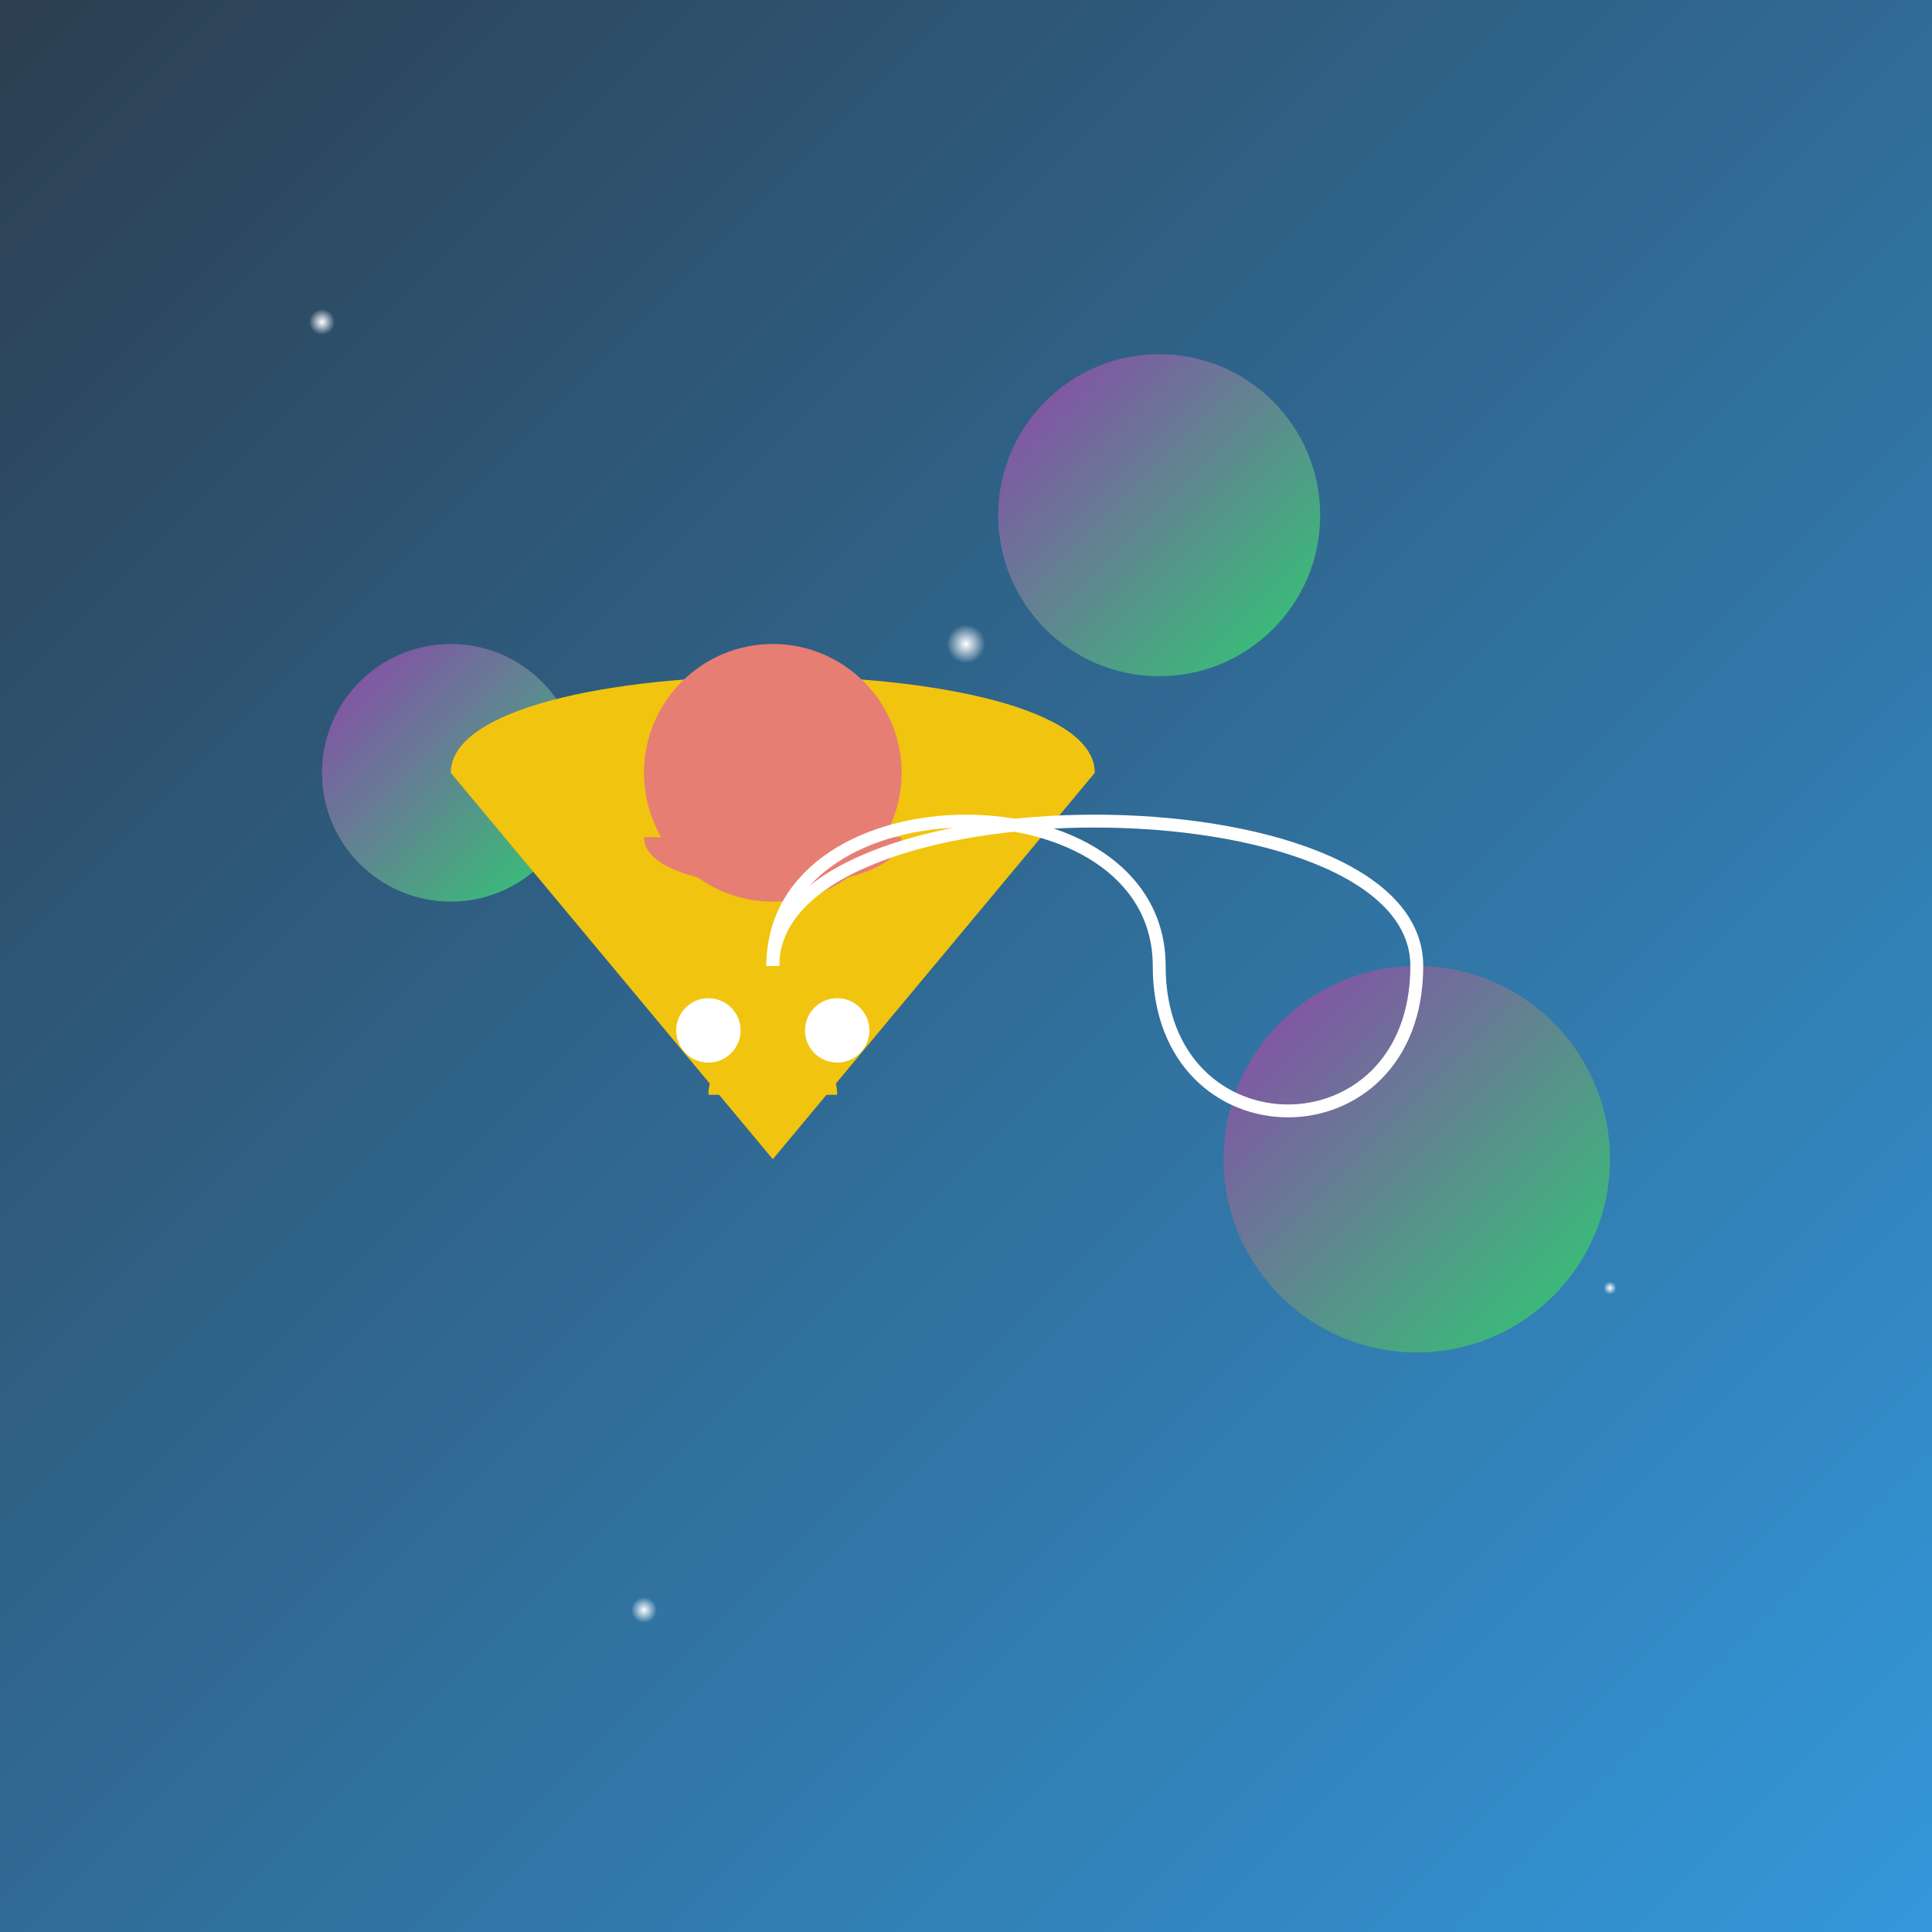 <svg viewBox="0 0 300 300" xmlns="http://www.w3.org/2000/svg">
  <rect x="0" y="0" width="300" height="300" fill="#808080" stroke="none"/>
  <!-- Gradient Definitions -->
  <defs>
    <radialGradient id="starGlow" cx="50%" cy="50%" r="50%" fx="50%" fy="50%">
      <stop offset="0%" stop-color="#fff" stop-opacity="1" />
      <stop offset="100%" stop-color="#fff" stop-opacity="0" />
    </radialGradient>
    <linearGradient id="spaceGradient" x1="0%" y1="0%" x2="100%" y2="100%">
      <stop offset="0%" stop-color="#2c3e50" />
      <stop offset="100%" stop-color="#3498db" />
    </linearGradient>
    <linearGradient id="planetGradient" x1="0%" y1="0%" x2="100%" y2="100%">
      <stop offset="0%" stop-color="#8e44ad" />
      <stop offset="100%" stop-color="#2ecc71" />
    </linearGradient>
  </defs>

  <!-- Background Space -->
  <rect x="0" y="0" width="300" height="300" fill="url(#spaceGradient)" />

  <!-- Stars -->
  <g>
    <circle cx="50" cy="50" r="2" fill="url(#starGlow)" />
    <circle cx="150" cy="100" r="3" fill="url(#starGlow)" />
    <circle cx="250" cy="200" r="1" fill="url(#starGlow)" />
    <circle cx="100" cy="250" r="2" fill="url(#starGlow)" />
  </g>

  <!-- Planets -->
  <g>
    <circle cx="70" cy="120" r="20" fill="url(#planetGradient)" />
    <circle cx="180" cy="80" r="25" fill="url(#planetGradient)" />
    <circle cx="220" cy="180" r="30" fill="url(#planetGradient)" />
  </g>

  <!-- Cat Astronaut -->
  <g transform="translate(120, 150)">
    <path d="M-50,-30 C-50,-50 50,-50 50,-30 L0,30 Z" fill="#f1c40f" />
    <circle cx="0" cy="-30" r="20" fill="#e67e73" />
    <path d="M-20,-20 C-20,-10 20,-10 20,-20 Z" fill="#e67e73" />
    <circle cx="-10" cy="10" r="5" fill="#fff" />
    <circle cx="10" cy="10" r="5" fill="#fff" />
    <path d="M-10,20 C-10,10 10,10 10,20 Z" fill="#f1c40f" />
  </g>

  <!-- Juggling Planets -->
  <g>
    <path d="M120,150 C120,120 180,120 180,150" stroke="#fff" stroke-width="2" fill="none" />
    <path d="M180,150 C180,180 220,180 220,150" stroke="#fff" stroke-width="2" fill="none" />
    <path d="M220,150 C220,120 120,120 120,150" stroke="#fff" stroke-width="2" fill="none" />
  </g>
</svg>